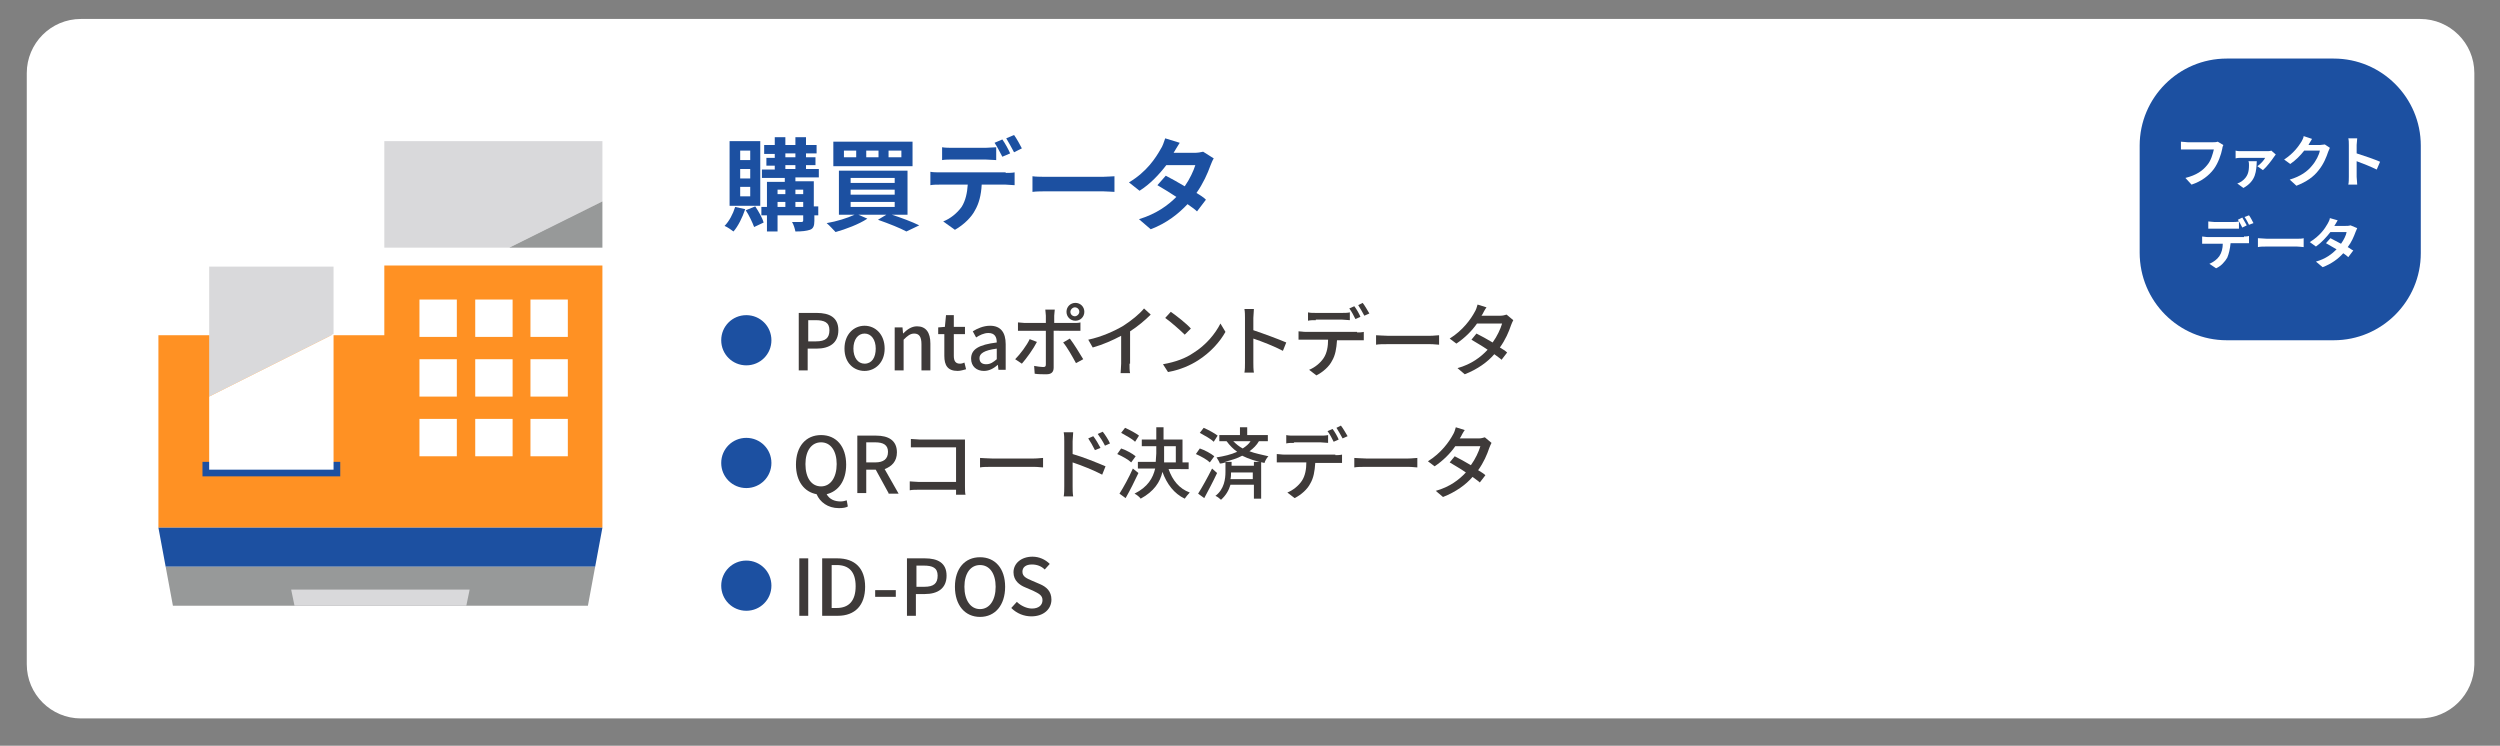<?xml version="1.0" encoding="utf-8"?>
<!-- Generator: Adobe Illustrator 27.9.6, SVG Export Plug-In . SVG Version: 9.03 Build 54986)  -->
<svg version="1.1" id="レイヤー_1" xmlns="http://www.w3.org/2000/svg" xmlns:xlink="http://www.w3.org/1999/xlink" x="0px"
	 y="0px" viewBox="0 0 448.2 133.7" style="enable-background:new 0 0 448.2 133.7;" xml:space="preserve">
<rect x="0" y="0" width="448.2" height="133.7" fill="#808080" stroke="none"/>
<style type="text/css">
	.st0{fill:#1C50A1;}
	.st1{fill:#FFFFFF;}
	.st2{fill:#FFE29B;}
	.st3{fill:#3E3A39;}
	.st4{fill:#C8C8C8;}
	.st5{fill:url(#SVGID_1_);}
	.st6{fill:url(#SVGID_00000180360983526330010340000005337149916175619739_);}
	.st7{fill:#FF9123;}
	.st8{fill:#EBEBEB;}
	.st9{fill:#F0F0F0;}
	.st10{fill:#979999;}
	.st11{fill:#D9D9DB;}
	.st12{fill:#1B94D3;}
	.st13{fill:#D56800;}
	.st14{fill:url(#SVGID_00000065778360094148867300000010598210309669363631_);}
	.st15{fill:#EF8304;}
	.st16{fill:url(#SVGID_00000088134421853593422620000015563969201855117235_);}
	.st17{fill:#FFFFFF;stroke:#FF9123;stroke-width:3.225;stroke-miterlimit:10;}
	.st18{fill:#FFBD01;}
	.st19{fill:none;stroke:#FF9123;stroke-width:3.225;stroke-miterlimit:10;}
	.st20{fill:#FFE1BD;}
	.st21{fill:none;stroke:#FFFFFF;stroke-width:2.047;stroke-miterlimit:10;}
	.st22{fill:#FFFFFF;stroke:#FF9123;stroke-width:2.315;stroke-linecap:round;stroke-linejoin:round;stroke-miterlimit:10;}
	.st23{fill:#FFFFFF;stroke:#FFFFFF;stroke-width:7.656;stroke-miterlimit:10;}
	.st24{fill:none;stroke:#FF9123;stroke-width:3.225;stroke-linecap:round;stroke-linejoin:round;stroke-miterlimit:10;}
	.st25{fill:none;stroke:#D56800;stroke-width:2.188;stroke-miterlimit:10;}
	.st26{fill:url(#SVGID_00000163034049336734921350000001151887151743892872_);}
	.st27{fill:#C70030;}
	.st28{fill:url(#SVGID_00000134948225732896263310000014189347922750888085_);}
	.st29{clip-path:url(#SVGID_00000103244937607736910990000013417176658064354995_);}
	.st30{fill:#2C59B3;}
	.st31{fill:#042275;}
	.st32{fill:#F1E3D5;}
	.st33{fill:#E4C5A6;}
	.st34{fill:#926A43;}
	.st35{fill:#6D4D2B;}
	.st36{fill:#E8CEB4;}
	.st37{fill:#CDA175;}
	.st38{fill:none;stroke:#FF9123;stroke-width:2.5;stroke-miterlimit:10;}
	.st39{fill:#EB1C41;}
	.st40{fill:#1A84E2;}
	.st41{fill:#91D041;}
	.st42{fill:#EC62FD;}
	.st43{fill:#F58424;}
	.st44{fill:#29B49F;}
	.st45{fill:#7A4AFD;}
	.st46{fill:url(#SVGID_00000075160360093909072310000013809330825151883954_);}
	.st47{fill:#0AB9B4;}
	.st48{fill:#5B5857;}
	.st49{fill:url(#SVGID_00000147188366874445141750000004825746444350158756_);}
	.st50{fill:url(#SVGID_00000000187064983333164980000006947562674443968681_);}
	.st51{fill:none;stroke:#EBEBEB;stroke-width:1.498;stroke-miterlimit:10;}
	.st52{fill:#E40038;}
	.st53{fill:#FF7705;}
	.st54{fill:none;stroke:#FFFFFF;stroke-width:4.295;stroke-linecap:round;stroke-linejoin:round;}
	.st55{fill:#3CB056;}
	.st56{fill:#2E6DB5;}
	.st57{fill:url(#SVGID_00000152949966924918626050000018153487654109730746_);}
	.st58{fill:#101B39;}
	.st59{fill:#040000;}
	.st60{fill:url(#SVGID_00000106850520361851311720000015977329505412117633_);}
	.st61{fill:#FF9123;stroke:#000000;stroke-width:1.361;stroke-linecap:round;stroke-linejoin:round;}
	.st62{fill-rule:evenodd;clip-rule:evenodd;fill:#FFFFFF;}
	.st63{fill-rule:evenodd;clip-rule:evenodd;}
	.st64{fill:none;stroke:#000000;stroke-width:1.235;stroke-linecap:round;stroke-linejoin:round;}
	.st65{fill:#38A756;}
	.st66{fill:#E3B400;}
	.st67{fill:#FF0000;}
	.st68{fill:#EA6158;}
	.st69{fill:#F2B41E;}
	.st70{fill:#6DBB6B;}
	.st71{fill:#23B0D6;}
	.st72{fill:#8C8C8C;}
	.st73{fill:#DDDDDD;}
	.st74{fill:#BCBCBC;}
	.st75{fill:#7C7C7C;}
	.st76{fill:#9F9F9F;}
	.st77{fill:#D7D7D7;}
	.st78{fill:#DEDEDE;}
	.st79{fill:none;stroke:#FFFFFF;stroke-width:1.663;stroke-miterlimit:10;}
	.st80{fill:#E6E6E6;}
	.st81{fill:#E2E2E4;}
	.st82{fill:#CECED0;}
	.st83{fill:#D0D0D0;}
	.st84{fill:#F4F4F4;}
	.st85{clip-path:url(#SVGID_00000111892615251955843590000000916295070180949140_);}
	.st86{fill:#8B8C8C;}
	.st87{fill:none;stroke:#CA0C3D;stroke-width:2;stroke-miterlimit:10;}
	.st88{fill:#FFE0E2;}
	.st89{fill:#FFF5E1;}
	.st90{fill:url(#SVGID_00000041284574230121892570000012201116436163850901_);}
	.st91{fill:url(#SVGID_00000165940568470569494280000011160083120824897721_);}
	.st92{clip-path:url(#SVGID_00000077284064947042518470000006896705287819232406_);}
	.st93{clip-path:url(#SVGID_00000010280299485815344830000000815590325767886518_);}
	.st94{fill:#CA0C3D;}
	.st95{fill:#FFABB4;}
	.st96{fill:#B4001E;}
	.st97{fill:#FEBD36;}
	.st98{fill:#FFBCC0;}
	.st99{fill:#FFB9BD;}
	.st100{fill:#EC777F;}
	.st101{fill:#FF0033;}
	.st102{fill:none;stroke:#FFFFFF;stroke-width:1.461;stroke-linecap:round;stroke-linejoin:round;stroke-miterlimit:10;}
	.st103{clip-path:url(#SVGID_00000079466255769590892090000016973817822915260293_);}
	.st104{fill:#D34D05;}
	.st105{fill:none;stroke:#FFFFFF;stroke-width:1.538;stroke-linecap:round;stroke-linejoin:round;stroke-miterlimit:10;}
	.st106{fill:#06C755;}
	.st107{fill:#1877F2;}
	.st108{clip-path:url(#SVGID_00000093878324659636769250000010175499082155170946_);}
	.st109{clip-path:url(#SVGID_00000118378594058575258470000005225206165182500258_);}
	.st110{clip-path:url(#SVGID_00000159457580380511468390000013864874419589421746_);fill:#FFFFFF;}
	.st111{fill:#25F4EE;}
	.st112{fill:#FE2C55;}
	.st113{fill:#515353;}
	.st114{fill:#FFAA00;}
	.st115{clip-path:url(#SVGID_00000084530859008716685530000009378592952389284999_);fill:#FFAA00;}
	.st116{clip-path:url(#SVGID_00000084530859008716685530000009378592952389284999_);fill:#D56800;}
	.st117{clip-path:url(#SVGID_00000084530859008716685530000009378592952389284999_);}
	.st118{fill:none;stroke:#FFAA00;stroke-width:1.397;stroke-miterlimit:10;}
	.st119{clip-path:url(#SVGID_00000052825821712967389550000008345279237606473108_);fill:#1C50A1;}
	.st120{clip-path:url(#SVGID_00000052825821712967389550000008345279237606473108_);fill:#FF9123;}
	.st121{clip-path:url(#SVGID_00000052825821712967389550000008345279237606473108_);}
	.st122{fill:none;stroke:#FF9123;stroke-width:2.757;stroke-miterlimit:10;}
	.st123{fill:#FFA82D;}
	.st124{fill:#1455BC;}
	.st125{fill:none;stroke:#979999;stroke-width:2.416;stroke-linecap:round;stroke-linejoin:round;stroke-miterlimit:10;}
	.st126{fill:#FF9023;}
	.st127{fill:#F6F6F6;}
	.st128{fill:#CCCCCC;}
	.st129{fill:#E1E1E1;}
	.st130{fill:url(#SVGID_00000002385202277245480980000011331137682836215971_);}
	.st131{fill:url(#SVGID_00000101100045595519201930000008368216559847929769_);}
	.st132{clip-path:url(#SVGID_00000133487497745904539780000015847689105545587108_);fill:#1C50A1;}
	.st133{clip-path:url(#SVGID_00000133487497745904539780000015847689105545587108_);fill:#FF9123;}
	.st134{clip-path:url(#SVGID_00000133487497745904539780000015847689105545587108_);}
	.st135{fill:none;stroke:#FF9123;stroke-width:3.467;stroke-miterlimit:10;}
	.st136{clip-path:url(#SVGID_00000074444408532186879250000014305634087367087796_);}
	.st137{fill:none;stroke:#EBEBEB;stroke-width:3;stroke-miterlimit:10;}
	.st138{fill:none;stroke:#FFFFFF;stroke-width:4.274;stroke-linecap:round;stroke-linejoin:round;}
	.st139{fill:url(#SVGID_00000127009393502515067150000009298977266497026998_);}
	.st140{fill:#FF9123;stroke:#000000;stroke-width:1.34;stroke-linecap:round;stroke-linejoin:round;}
	.st141{fill:none;stroke:#000000;stroke-width:1.215;stroke-linecap:round;stroke-linejoin:round;}
	.st142{fill:url(#SVGID_00000056396155258037208920000004876413229317708969_);}
</style>
<g>
	<path class="st1" d="M433.8,128.8H14.5c-5.3,0-9.7-4.3-9.7-9.7V13.1c0-5.3,4.3-9.7,9.7-9.7h419.4c5.3,0,9.7,4.3,9.7,9.7v106.1
		C443.5,124.5,439.2,128.8,433.8,128.8z"/>
	<g>
		<path class="st0" d="M133.6,37.5c-0.5,1.5-1.3,3.1-2.1,4c-0.4-0.3-1.1-0.8-1.6-1c0.8-0.8,1.5-2.1,1.9-3.4L133.6,37.5z M136.3,36.9
			h-5.5V25.3h5.5V36.9z M134.5,27h-1.8v1.7h1.8V27z M134.5,30.3h-1.8v1.7h1.8V30.3z M134.5,33.5h-1.8v1.7h1.8V33.5z M135.4,37
			c0.6,0.9,1.3,2.1,1.5,2.9l-1.7,0.8c-0.3-0.8-0.9-2.1-1.5-3L135.4,37z M146.8,38.6H146v1c0,0.9-0.2,1.4-0.8,1.6s-1.4,0.3-2.6,0.3
			c-0.1-0.5-0.3-1.2-0.6-1.7c0.7,0,1.5,0,1.7,0c0.2,0,0.3-0.1,0.3-0.3v-0.9h-4.6v2.9h-1.9v-2.9h-1v-1.5h1v-4.5h3.2v-0.7h-4.1v-1.5
			h2.3v-0.7h-1.5v-1.4h1.5v-0.7H137V26h1.9v-1.4h1.9V26h1.8v-1.4h1.9V26h1.9v1.5h-1.9v0.7h1.7v1.4h-1.7v0.7h2.3v1.5h-4.2v0.7h3.3
			v4.5h0.8V38.6z M139.4,34v0.8h1.4V34H139.4z M139.4,37.1h1.4v-0.9h-1.4V37.1z M140.8,28.2h1.8v-0.7h-1.8V28.2z M140.8,30.3h1.8
			v-0.7h-1.8V30.3z M142.6,34v0.8h1.4V34H142.6z M144,37.1v-0.9h-1.4v0.9H144z"/>
		<path class="st0" d="M159.6,38.4c1.9,0.6,4,1.4,5.2,2l-2.3,1.1c-1.1-0.6-3.1-1.4-5.1-2.1l1.5-0.9h-5l1.6,0.7
			c-1.5,1-3.9,1.9-5.7,2.4c-0.4-0.4-1.1-1.2-1.6-1.6c1.8-0.3,3.7-0.9,5-1.5h-2.8v-7.9h12.3v7.9H159.6z M163.6,29.8h-14.2v-4.4h14.2
			V29.8z M153.5,27h-2.2v1.2h2.2V27z M152.5,32.8h7.9v-0.9h-7.9V32.8z M152.5,34.9h7.9V34h-7.9V34.9z M152.5,37.1h7.9v-0.9h-7.9
			V37.1z M157.5,27h-2.2v1.2h2.2V27z M161.6,27h-2.3v1.2h2.3V27z"/>
		<path class="st0" d="M180.3,31c0.4,0,1.2,0,1.6-0.1v2.3c-0.5,0-1.1-0.1-1.6-0.1h-4.3c-0.1,1.9-0.5,3.4-1.2,4.6
			c-0.6,1.2-2,2.6-3.6,3.5l-2.1-1.5c1.3-0.5,2.5-1.5,3.3-2.6c0.7-1.1,1-2.5,1.1-4h-5c-0.5,0-1.2,0-1.7,0.1v-2.4
			c0.5,0.1,1.2,0.1,1.7,0.1H180.3z M170.8,28.6c-0.6,0-1.4,0-1.9,0.1v-2.3c0.6,0.1,1.3,0.1,1.9,0.1h5.9c0.6,0,1.3-0.1,1.9-0.1v2.3
			c-0.6,0-1.3-0.1-1.9-0.1H170.8z M179.7,28.1c-0.4-0.7-0.9-1.8-1.4-2.5l1.4-0.6c0.5,0.7,1.1,1.8,1.4,2.5L179.7,28.1z M181.8,27.3
			c-0.4-0.8-1-1.8-1.4-2.5l1.4-0.6c0.5,0.7,1.1,1.8,1.4,2.4L181.8,27.3z"/>
		<path class="st0" d="M185.1,31.6c0.6,0.1,2,0.1,2.9,0.1h9.7c0.8,0,1.6-0.1,2.1-0.1v2.8c-0.4,0-1.4-0.1-2.1-0.1H188
			c-1,0-2.2,0-2.9,0.1V31.6z"/>
		<path class="st0" d="M217.6,28.4c-0.2,0.3-0.4,0.8-0.6,1.3c-0.5,1.4-1.3,3.2-2.5,4.9c0.7,0.4,1.3,0.8,1.7,1.2l-1.6,2.1
			c-0.4-0.4-1-0.8-1.7-1.3c-1.6,1.7-3.7,3.4-6.6,4.5l-2.1-1.8c3.2-1,5.2-2.5,6.7-4c-1.2-0.8-2.4-1.5-3.4-2.1l1.5-1.7
			c1,0.5,2.2,1.2,3.4,1.9c0.9-1.3,1.6-2.8,1.9-3.8h-5.2c-1.3,1.7-2.9,3.4-4.8,4.6l-1.9-1.5c3.2-1.9,4.8-4.4,5.7-6
			c0.3-0.4,0.6-1.3,0.8-1.9l2.6,0.8c-0.4,0.6-0.9,1.5-1.1,1.8l0,0h3.7c0.6,0,1.2-0.1,1.6-0.2L217.6,28.4z"/>
	</g>
	<g>
		<polygon class="st7" points="68.9,47.6 68.9,60.1 28.4,60.1 28.4,94.6 108,94.6 108,86.7 108,60.1 108,47.6 		"/>
		<g>
			<g>
				<polygon class="st0" points="108,94.6 28.4,94.6 29.7,101.6 106.7,101.6 				"/>
				<polygon class="st10" points="29.7,101.6 31,108.6 105.4,108.6 106.7,101.6 				"/>
				<polygon class="st11" points="52.2,105.7 52.8,108.6 83.6,108.6 84.2,105.7 				"/>
			</g>
		</g>
		<g>
			<rect x="75.2" y="53.7" class="st1" width="6.7" height="6.7"/>
			<rect x="85.2" y="53.7" class="st1" width="6.7" height="6.7"/>
			<rect x="95.1" y="53.7" class="st1" width="6.7" height="6.7"/>
		</g>
		<g>
			<rect x="75.2" y="64.4" class="st1" width="6.7" height="6.7"/>
			<rect x="85.2" y="64.4" class="st1" width="6.7" height="6.7"/>
			<rect x="95.1" y="64.4" class="st1" width="6.7" height="6.7"/>
		</g>
		<g>
			<rect x="75.2" y="75.1" class="st1" width="6.7" height="6.7"/>
			<rect x="85.2" y="75.1" class="st1" width="6.7" height="6.7"/>
			<rect x="95.1" y="75.1" class="st1" width="6.7" height="6.7"/>
		</g>
		<g>
			<polygon class="st11" points="108,25.3 68.9,25.3 68.9,44.4 91.3,44.4 108,36.1 			"/>
			<polygon class="st10" points="108,36.1 91.3,44.4 108,44.4 			"/>
		</g>
		<rect x="36.3" y="82.8" class="st0" width="24.7" height="2.6"/>
		<g>
			<polygon class="st11" points="59.8,47.8 37.5,47.8 37.5,71.1 59.8,59.9 			"/>
			<polygon class="st1" points="37.5,71.1 37.5,84.2 59.8,84.2 59.8,59.9 			"/>
		</g>
	</g>
	<g>
		<g>
			<path class="st0" d="M129.3,61c0-2.5,2-4.5,4.5-4.5c2.5,0,4.5,2,4.5,4.5s-2,4.5-4.5,4.5C131.3,65.5,129.3,63.5,129.3,61z"/>
			<path class="st3" d="M143.3,56.1h3.1c2.3,0,3.9,0.8,3.9,3.1c0,2.3-1.6,3.3-3.9,3.3h-1.6v3.9h-1.6V56.1z M146.3,61.2
				c1.7,0,2.4-0.6,2.4-2c0-1.4-0.9-1.8-2.5-1.8h-1.3v3.8H146.3z"/>
			<path class="st3" d="M151.4,62.5c0-2.6,1.7-4.1,3.6-4.1c1.9,0,3.6,1.5,3.6,4.1c0,2.5-1.7,4-3.6,4
				C153.1,66.5,151.4,65.1,151.4,62.5z M157,62.5c0-1.6-0.8-2.7-2-2.7c-1.2,0-2,1.1-2,2.7c0,1.6,0.8,2.7,2,2.7
				C156.3,65.2,157,64.1,157,62.5z"/>
			<path class="st3" d="M160.5,58.7h1.3l0.1,1.1h0c0.7-0.7,1.5-1.3,2.5-1.3c1.6,0,2.4,1.1,2.4,3.1v4.8h-1.6v-4.7
				c0-1.3-0.4-1.9-1.3-1.9c-0.7,0-1.2,0.4-1.9,1.1v5.5h-1.6V58.7z"/>
			<path class="st3" d="M169.3,63.8v-3.9h-1.1v-1.2l1.2-0.1l0.2-2.1h1.4v2.1h2v1.3h-2v3.9c0,0.9,0.3,1.4,1.1,1.4
				c0.3,0,0.6-0.1,0.8-0.2l0.3,1.2c-0.4,0.1-1,0.3-1.5,0.3C169.9,66.5,169.3,65.5,169.3,63.8z"/>
			<path class="st3" d="M174.1,64.3c0-1.7,1.4-2.5,4.6-2.9c0-0.9-0.3-1.7-1.5-1.7c-0.8,0-1.6,0.4-2.2,0.8l-0.6-1.1
				c0.8-0.5,1.9-1,3.1-1c1.9,0,2.8,1.2,2.8,3.3v4.6H179l-0.1-0.9h0c-0.7,0.6-1.5,1.1-2.5,1.1C175.1,66.5,174.1,65.7,174.1,64.3z
				 M178.7,64.4v-1.9c-2.3,0.3-3.1,0.9-3.1,1.7c0,0.8,0.5,1.1,1.2,1.1C177.6,65.3,178.1,64.9,178.7,64.4z"/>
			<path class="st3" d="M185.9,61.3c-0.6,1.2-1.9,3-2.7,3.9l-1.2-0.8c0.9-0.9,2.1-2.5,2.6-3.6L185.9,61.3z M188.9,59.2v6.7
				c0,0.8-0.4,1.2-1.3,1.2c-0.7,0-1.5,0-2.1-0.1l-0.1-1.4c0.6,0.1,1.2,0.2,1.6,0.2c0.4,0,0.5-0.1,0.5-0.5v-6h-3.7
				c-0.4,0-0.9,0-1.3,0v-1.5c0.4,0,0.8,0.1,1.2,0.1h3.8v-1.3c0-0.3-0.1-0.9-0.1-1.1h1.7c0,0.2-0.1,0.8-0.1,1.1v1.3h3.5
				c0.4,0,0.9,0,1.2-0.1v1.5c-0.4,0-0.9,0-1.2,0H188.9z M191.8,60.7c0.7,0.9,1.8,2.7,2.4,3.7l-1.3,0.7c-0.6-1.1-1.6-2.9-2.3-3.7
				L191.8,60.7z M191.2,55.9c0-0.9,0.7-1.6,1.6-1.6s1.6,0.7,1.6,1.6c0,0.9-0.7,1.6-1.6,1.6S191.2,56.8,191.2,55.9z M191.9,55.9
				c0,0.5,0.4,0.8,0.8,0.8s0.8-0.4,0.8-0.8c0-0.5-0.4-0.8-0.8-0.8S191.9,55.5,191.9,55.9z"/>
			<path class="st3" d="M202.5,65.2c0,0.6,0,1.3,0.1,1.7h-1.7c0-0.3,0.1-1.1,0.1-1.7v-5c-1.5,0.8-3.3,1.6-5.1,2.1l-0.8-1.4
				c2.4-0.5,4.8-1.6,6.3-2.5c1.4-0.9,2.9-2.1,3.7-3.1l1.2,1.1c-1,1-2.3,2.1-3.7,3V65.2z"/>
			<path class="st3" d="M213.9,63.3c2.3-1.4,4-3.5,4.9-5.3l0.9,1.5c-1,1.8-2.7,3.7-4.9,5.1c-1.4,0.9-3.2,1.7-5.4,2.1l-0.9-1.4
				C210.8,64.9,212.6,64.2,213.9,63.3z M213.5,58.9l-1.1,1.1c-0.7-0.7-2.5-2.3-3.5-3l1-1.1C210.9,56.6,212.7,58,213.5,58.9z"/>
			<path class="st3" d="M230,62.9c-1.5-0.8-3.8-1.7-5.3-2.2v4.3c0,0.4,0,1.3,0.1,1.8h-1.7c0.1-0.5,0.1-1.2,0.1-1.8V57
				c0-0.4,0-1.1-0.1-1.6h1.7c0,0.5-0.1,1.1-0.1,1.6v2.2c1.8,0.6,4.5,1.6,5.9,2.2L230,62.9z"/>
			<path class="st3" d="M243.3,59.6c0.3,0,0.8,0,1.2-0.1V61c-0.3,0-0.8,0-1.2,0h-3.6c-0.1,1.5-0.3,2.7-0.9,3.7c-0.5,1-1.6,2-2.8,2.6
				l-1.3-1c1-0.4,2-1.2,2.6-2.1c0.6-0.9,0.8-2.1,0.8-3.3h-4c-0.4,0-0.9,0-1.3,0v-1.5c0.4,0,0.8,0.1,1.3,0.1H243.3z M235.9,57.4
				c-0.5,0-1,0-1.4,0.1V56c0.4,0.1,0.9,0.1,1.4,0.1h4.7c0.4,0,1,0,1.4-0.1v1.4c-0.4,0-1-0.1-1.4-0.1H235.9z M243,57.2
				c-0.3-0.6-0.7-1.4-1.1-1.9l0.9-0.4c0.4,0.5,0.9,1.4,1.1,1.9L243,57.2z M244.3,54.3c0.4,0.5,0.9,1.4,1.2,1.9l-0.9,0.4
				c-0.3-0.6-0.8-1.4-1.1-1.9L244.3,54.3z"/>
			<path class="st3" d="M246.7,60.1c0.4,0,1.3,0.1,2.1,0.1h7.6c0.7,0,1.2-0.1,1.6-0.1v1.7c-0.3,0-0.9-0.1-1.6-0.1h-7.6
				c-0.8,0-1.6,0-2.1,0.1V60.1z"/>
			<path class="st3" d="M271.3,57.4c-0.1,0.2-0.3,0.6-0.4,0.9c-0.4,1.2-1,2.6-2,4c0.5,0.3,1,0.6,1.3,0.9l-1,1.3
				c-0.3-0.3-0.8-0.6-1.3-1c-1.2,1.4-3,2.7-5.3,3.6l-1.3-1.1c2.5-0.7,4.2-2,5.4-3.3c-1-0.7-2.1-1.3-2.9-1.8l0.9-1.1
				c0.8,0.4,1.9,1,2.9,1.6c0.8-1.1,1.4-2.4,1.7-3.4h-4.5c-0.9,1.3-2.2,2.6-3.7,3.6l-1.2-0.9c2.4-1.5,3.8-3.5,4.5-4.8
				c0.2-0.3,0.4-0.9,0.5-1.3l1.6,0.5c-0.3,0.4-0.6,1-0.7,1.2l-0.2,0.3h3.4c0.4,0,0.8-0.1,1.1-0.2L271.3,57.4z"/>
			<path class="st0" d="M129.3,83c0-2.5,2-4.5,4.5-4.5c2.5,0,4.5,2,4.5,4.5s-2,4.5-4.5,4.5C131.3,87.5,129.3,85.5,129.3,83z"/>
			<path class="st3" d="M152,90.8c-0.3,0.2-0.9,0.3-1.6,0.3c-2,0-3.4-1.1-4-2.5c-2.2-0.4-3.7-2.3-3.7-5.3c0-3.3,1.8-5.3,4.5-5.3
				s4.5,2,4.5,5.3c0,2.9-1.4,4.8-3.5,5.3c0.5,0.9,1.4,1.3,2.5,1.3c0.4,0,0.8-0.1,1.1-0.2L152,90.8z M147.2,87.2c1.7,0,2.8-1.6,2.8-4
				c0-2.4-1.1-3.9-2.8-3.9c-1.7,0-2.8,1.5-2.8,3.9C144.4,85.7,145.5,87.2,147.2,87.2z"/>
			<path class="st3" d="M159.3,88.4l-2.3-4.2h-1.7v4.2h-1.6V78.1h3.4c2.1,0,3.7,0.8,3.7,3c0,1.6-0.9,2.5-2.2,3l2.5,4.4H159.3z
				 M155.3,82.9h1.6c1.5,0,2.3-0.6,2.3-1.9c0-1.2-0.8-1.7-2.3-1.7h-1.6V82.9z"/>
			<path class="st3" d="M171.4,88.6c0-0.2,0-0.5,0-0.8h-6.6c-0.6,0-1.3,0-1.7,0.1v-1.6c0.4,0,1,0.1,1.6,0.1h6.7v-6.2h-6.5
				c-0.5,0-1.3,0-1.6,0v-1.5c0.5,0,1.2,0.1,1.6,0.1h7c0.4,0,0.9,0,1.1,0c0,0.3,0,0.8,0,1.2v7.2c0,0.5,0,1.2,0.1,1.5H171.4z"/>
			<path class="st3" d="M175.7,82.1c0.4,0,1.3,0.1,2.1,0.1h7.6c0.7,0,1.2-0.1,1.6-0.1v1.7c-0.3,0-0.9-0.1-1.6-0.1h-7.6
				c-0.8,0-1.6,0-2.1,0.1V82.1z"/>
			<path class="st3" d="M192.3,81.4c1.8,0.5,4.5,1.6,5.9,2.2l-0.6,1.5c-1.5-0.8-3.8-1.7-5.3-2.2l0,4.3c0,0.4,0,1.3,0.1,1.8h-1.7
				c0.1-0.5,0.1-1.3,0.1-1.8v-8.1c0-0.4,0-1.1-0.1-1.6h1.7c0,0.5-0.1,1.1-0.1,1.6V81.4z M196.3,80.7c-0.4-0.8-0.8-1.5-1.2-2.1
				l0.9-0.4c0.4,0.5,1,1.5,1.3,2.1L196.3,80.7z M198.1,79.9c-0.4-0.8-0.8-1.4-1.3-2.1l0.9-0.4c0.4,0.5,1,1.4,1.3,2.1L198.1,79.9z"/>
			<path class="st3" d="M202.8,82.9c-0.5-0.5-1.6-1.1-2.5-1.5l0.7-1c0.9,0.3,2,0.9,2.6,1.4L202.8,82.9z M204.1,84.8
				c-0.7,1.5-1.5,3.1-2.3,4.5l-1.1-0.8c0.7-1.1,1.7-2.9,2.4-4.5L204.1,84.8z M203.5,79.2c-0.5-0.5-1.6-1.1-2.5-1.6l0.7-0.9
				c0.9,0.4,2,1,2.5,1.4L203.5,79.2z M209.5,84.1c0.7,2,1.9,3.5,3.8,4.2c-0.3,0.3-0.7,0.8-0.9,1.1c-1.9-0.9-3.2-2.6-4-4.8
				c-0.4,1.8-1.5,3.5-3.9,4.8c-0.2-0.3-0.7-0.7-1.1-0.9c2.4-1.2,3.3-2.8,3.7-4.5h-3.1v-1.2h3.2c0-0.5,0.1-1,0.1-1.5V80h-2.6v-1.2
				h2.6v-2.2h1.3v2.2h3.4v4.1h1.1v1.2H209.5z M208.7,81.4c0,0.5,0,1,0,1.5h2.1V80h-2.1V81.4z"/>
			<path class="st3" d="M216.9,82.9c-0.5-0.5-1.6-1.1-2.5-1.5l0.7-1c0.9,0.3,2,0.9,2.6,1.4L216.9,82.9z M218.2,84.8
				c-0.7,1.5-1.6,3.2-2.3,4.5l-1.1-0.8c0.7-1.1,1.7-2.9,2.5-4.5L218.2,84.8z M217.6,79.2c-0.5-0.5-1.6-1.1-2.5-1.6l0.7-0.9
				c0.9,0.4,2,1,2.5,1.4L217.6,79.2z M225.7,79.1c-0.4,0.7-1,1.3-1.7,1.8c1,0.4,2.2,0.6,3.4,0.9c-0.3,0.3-0.6,0.8-0.7,1.2
				c-1.5-0.3-2.8-0.7-4-1.3c-0.9,0.5-2,0.8-3.1,1.1h1.2v0.7h4v-0.7h1.3v6.6h-1.3v-2.5h-4.2c-0.3,1-0.8,1.9-1.7,2.7
				c-0.2-0.2-0.7-0.6-1-0.7c1.6-1.2,1.8-3.1,1.8-4.3v-1.7c-0.3,0.1-0.7,0.2-1,0.2c-0.1-0.3-0.4-0.8-0.6-1.1c1.3-0.2,2.6-0.5,3.7-1
				c-0.7-0.5-1.3-1.1-1.9-1.9h-1.3V78h3.7v-1.4h1.3V78h3.7v1.1H225.7z M224.7,84.7h-4c0,0.4,0,0.8-0.1,1.2h4V84.7z M221.1,79.1
				c0.5,0.5,1.1,1,1.7,1.3c0.6-0.4,1.1-0.8,1.4-1.3H221.1z"/>
			<path class="st3" d="M239.4,81.6c0.3,0,0.8,0,1.2-0.1V83c-0.3,0-0.8,0-1.2,0h-3.6c-0.1,1.5-0.3,2.7-0.9,3.7c-0.5,1-1.6,2-2.8,2.6
				l-1.3-1c1-0.4,2-1.2,2.6-2.1c0.6-0.9,0.8-2.1,0.8-3.3h-4c-0.4,0-0.9,0-1.3,0v-1.5c0.4,0,0.8,0.1,1.3,0.1H239.4z M232,79.4
				c-0.5,0-1,0-1.4,0.1V78c0.4,0.1,0.9,0.1,1.4,0.1h4.7c0.4,0,1,0,1.4-0.1v1.4c-0.4,0-1-0.1-1.4-0.1H232z M239.1,79.2
				c-0.3-0.6-0.7-1.4-1.1-1.9l0.9-0.4c0.4,0.5,0.9,1.4,1.1,1.9L239.1,79.2z M240.4,76.3c0.4,0.5,0.9,1.4,1.2,1.9l-0.9,0.4
				c-0.3-0.6-0.8-1.4-1.1-1.9L240.4,76.3z"/>
			<path class="st3" d="M242.8,82.1c0.4,0,1.3,0.1,2.1,0.1h7.6c0.7,0,1.2-0.1,1.6-0.1v1.7c-0.3,0-0.9-0.1-1.6-0.1h-7.6
				c-0.8,0-1.6,0-2.1,0.1V82.1z"/>
			<path class="st3" d="M267.4,79.4c-0.1,0.2-0.3,0.6-0.4,0.9c-0.4,1.2-1,2.6-2,4c0.5,0.3,1,0.6,1.3,0.9l-1,1.3
				c-0.3-0.3-0.8-0.6-1.3-1c-1.2,1.4-3,2.7-5.3,3.6l-1.3-1.1c2.5-0.7,4.2-2,5.4-3.3c-1-0.7-2.1-1.3-2.9-1.8l0.9-1.1
				c0.8,0.4,1.9,1,2.9,1.6c0.8-1.1,1.4-2.4,1.7-3.4h-4.5c-0.9,1.3-2.2,2.6-3.7,3.6l-1.2-0.9c2.4-1.5,3.8-3.5,4.5-4.8
				c0.2-0.3,0.4-0.9,0.5-1.3l1.6,0.5c-0.3,0.4-0.6,1-0.7,1.2l-0.2,0.3h3.4c0.4,0,0.8-0.1,1.1-0.2L267.4,79.4z"/>
			<path class="st0" d="M129.3,105c0-2.5,2-4.5,4.5-4.5c2.5,0,4.5,2,4.5,4.5s-2,4.5-4.5,4.5C131.3,109.5,129.3,107.5,129.3,105z"/>
			<path class="st3" d="M143.3,100.1h1.6v10.3h-1.6V100.1z"/>
			<path class="st3" d="M147.4,100.1h2.7c3.2,0,5,1.8,5,5.1c0,3.3-1.8,5.2-4.9,5.2h-2.8V100.1z M150,109c2.2,0,3.4-1.3,3.4-3.9
				c0-2.6-1.2-3.8-3.4-3.8h-0.9v7.7H150z"/>
			<path class="st3" d="M156.9,105.8h3.7v1.2h-3.7V105.8z"/>
			<path class="st3" d="M162.7,100.1h3.1c2.3,0,3.9,0.8,3.9,3.1c0,2.3-1.6,3.3-3.9,3.3h-1.6v3.9h-1.6V100.1z M165.7,105.2
				c1.7,0,2.4-0.6,2.4-2c0-1.4-0.9-1.8-2.5-1.8h-1.3v3.8H165.7z"/>
			<path class="st3" d="M171.2,105.2c0-3.3,1.8-5.3,4.5-5.3s4.5,2,4.5,5.3c0,3.3-1.8,5.4-4.5,5.4S171.2,108.5,171.2,105.2z
				 M178.5,105.2c0-2.4-1.1-3.9-2.8-3.9s-2.8,1.5-2.8,3.9c0,2.4,1.1,4,2.8,4S178.5,107.6,178.5,105.2z"/>
			<path class="st3" d="M181.3,109l1-1.1c0.7,0.7,1.8,1.2,2.7,1.2c1.2,0,1.9-0.6,1.9-1.5c0-0.9-0.7-1.2-1.7-1.7l-1.4-0.6
				c-1-0.4-2.1-1.2-2.1-2.7c0-1.6,1.4-2.8,3.4-2.8c1.2,0,2.3,0.5,3.1,1.3l-0.9,1c-0.6-0.6-1.4-0.9-2.3-0.9c-1.1,0-1.7,0.5-1.7,1.3
				c0,0.9,0.8,1.2,1.7,1.6l1.4,0.6c1.2,0.5,2.1,1.3,2.1,2.8c0,1.7-1.4,3-3.6,3C183.6,110.5,182.3,110,181.3,109z"/>
		</g>
	</g>
	<g>
		<path class="st0" d="M399.2,61h19.2c8.6,0,15.6-7,15.6-15.6V26.1c0-8.6-7-15.6-15.6-15.6h-19.2c-8.6,0-15.6,7-15.6,15.6v19.2
			C383.6,54,390.6,61,399.2,61z"/>
		<g>
			<path class="st1" d="M398.6,26c-0.1,0.2-0.2,0.5-0.2,0.7c-0.2,1-0.7,2.5-1.5,3.6c-0.9,1.2-2.2,2.2-4,2.8l-1.1-1.2
				c2-0.5,3.1-1.3,3.9-2.3c0.7-0.8,1-2,1.2-2.8h-4.7c-0.4,0-0.9,0-1.2,0v-1.4c0.3,0,0.9,0.1,1.2,0.1h4.6c0.2,0,0.5,0,0.8-0.1
				L398.6,26z"/>
			<path class="st1" d="M408,27.7c-0.1,0.1-0.2,0.3-0.3,0.4c-0.4,0.6-1.3,1.8-2,2.4l-1-0.7c0.6-0.4,1.2-1.1,1.4-1.5h-4.3
				c-0.3,0-0.7,0-1,0.1V27c0.3,0.1,0.7,0.1,1,0.1h4.6c0.2,0,0.6,0,0.8-0.1L408,27.7z M404.6,28.8c-0.1,1.9-0.1,3.6-2.4,4.9l-1.1-0.8
				c0.3-0.1,0.5-0.2,0.8-0.4c1.1-0.8,1.3-1.7,1.3-2.9c0-0.2,0-0.5-0.1-0.7H404.6z"/>
			<path class="st1" d="M417.7,26.5c-0.1,0.2-0.2,0.5-0.3,0.7c-0.3,0.9-0.8,2.2-1.7,3.3c-0.9,1.2-2.2,2.1-4,2.8l-1.2-1.1
				c2-0.6,3.2-1.5,4-2.5c0.7-0.8,1.3-2,1.4-2.7h-2.8c-0.7,0.9-1.5,1.7-2.5,2.4l-1.1-0.8c1.7-1.1,2.6-2.4,3.1-3.2
				c0.1-0.2,0.4-0.7,0.4-1l1.5,0.5c-0.2,0.4-0.5,0.8-0.6,1l0,0.1h2c0.3,0,0.6-0.1,0.9-0.1L417.7,26.5z"/>
			<path class="st1" d="M426.1,30.4c-1-0.5-2.5-1.1-3.6-1.5v2.8c0,0.3,0.1,1,0.1,1.4H421c0.1-0.4,0.1-1,0.1-1.4V26
				c0-0.4,0-0.9-0.1-1.2h1.6c0,0.4-0.1,0.8-0.1,1.2v1.5c1.3,0.4,3.3,1.1,4.2,1.5L426.1,30.4z"/>
			<path class="st1" d="M402.3,42.4c0.2,0,0.6,0,0.9-0.1v1.3c-0.2,0-0.6,0-0.9,0h-2.4c-0.1,1-0.3,1.9-0.6,2.6
				c-0.4,0.7-1.1,1.5-2,1.9l-1.2-0.8c0.7-0.3,1.4-0.8,1.8-1.4c0.4-0.6,0.6-1.4,0.6-2.2h-2.7c-0.3,0-0.7,0-1,0v-1.3
				c0.3,0,0.6,0.1,1,0.1H402.3z M397,41c-0.3,0-0.8,0-1.1,0v-1.3c0.3,0,0.7,0.1,1.1,0.1h3.3c0.3,0,0.7,0,1.1-0.1V41
				c-0.3,0-0.7,0-1.1,0H397z M402,40.8c-0.2-0.4-0.5-1-0.8-1.4L402,39c0.2,0.4,0.6,1,0.8,1.4L402,40.8z M403.2,40.3
				c-0.2-0.4-0.5-1-0.8-1.4l0.8-0.3c0.3,0.4,0.6,1,0.8,1.4L403.2,40.3z"/>
			<path class="st1" d="M404.8,42.7c0.4,0,1.1,0.1,1.6,0.1h5.4c0.5,0,0.9,0,1.2-0.1v1.6c-0.2,0-0.7-0.1-1.2-0.1h-5.4
				c-0.6,0-1.2,0-1.6,0.1V42.7z"/>
			<path class="st1" d="M422.6,40.9c-0.1,0.2-0.2,0.5-0.3,0.7c-0.3,0.8-0.7,1.8-1.4,2.7c0.4,0.2,0.7,0.5,1,0.6l-0.9,1.2
				c-0.2-0.2-0.6-0.5-0.9-0.7c-0.9,1-2.1,1.9-3.7,2.5l-1.2-1c1.8-0.5,2.9-1.4,3.7-2.2c-0.7-0.4-1.4-0.8-1.9-1.1l0.8-0.9
				c0.5,0.3,1.2,0.6,1.9,1c0.5-0.7,0.9-1.5,1-2.1h-2.9c-0.7,0.9-1.6,1.9-2.6,2.6l-1.1-0.8c1.8-1.1,2.7-2.4,3.2-3.3
				c0.1-0.2,0.4-0.7,0.4-1l1.4,0.4c-0.2,0.4-0.5,0.8-0.6,1l0,0h2c0.3,0,0.6,0,0.9-0.1L422.6,40.9z"/>
		</g>
	</g>
</g>
</svg>
